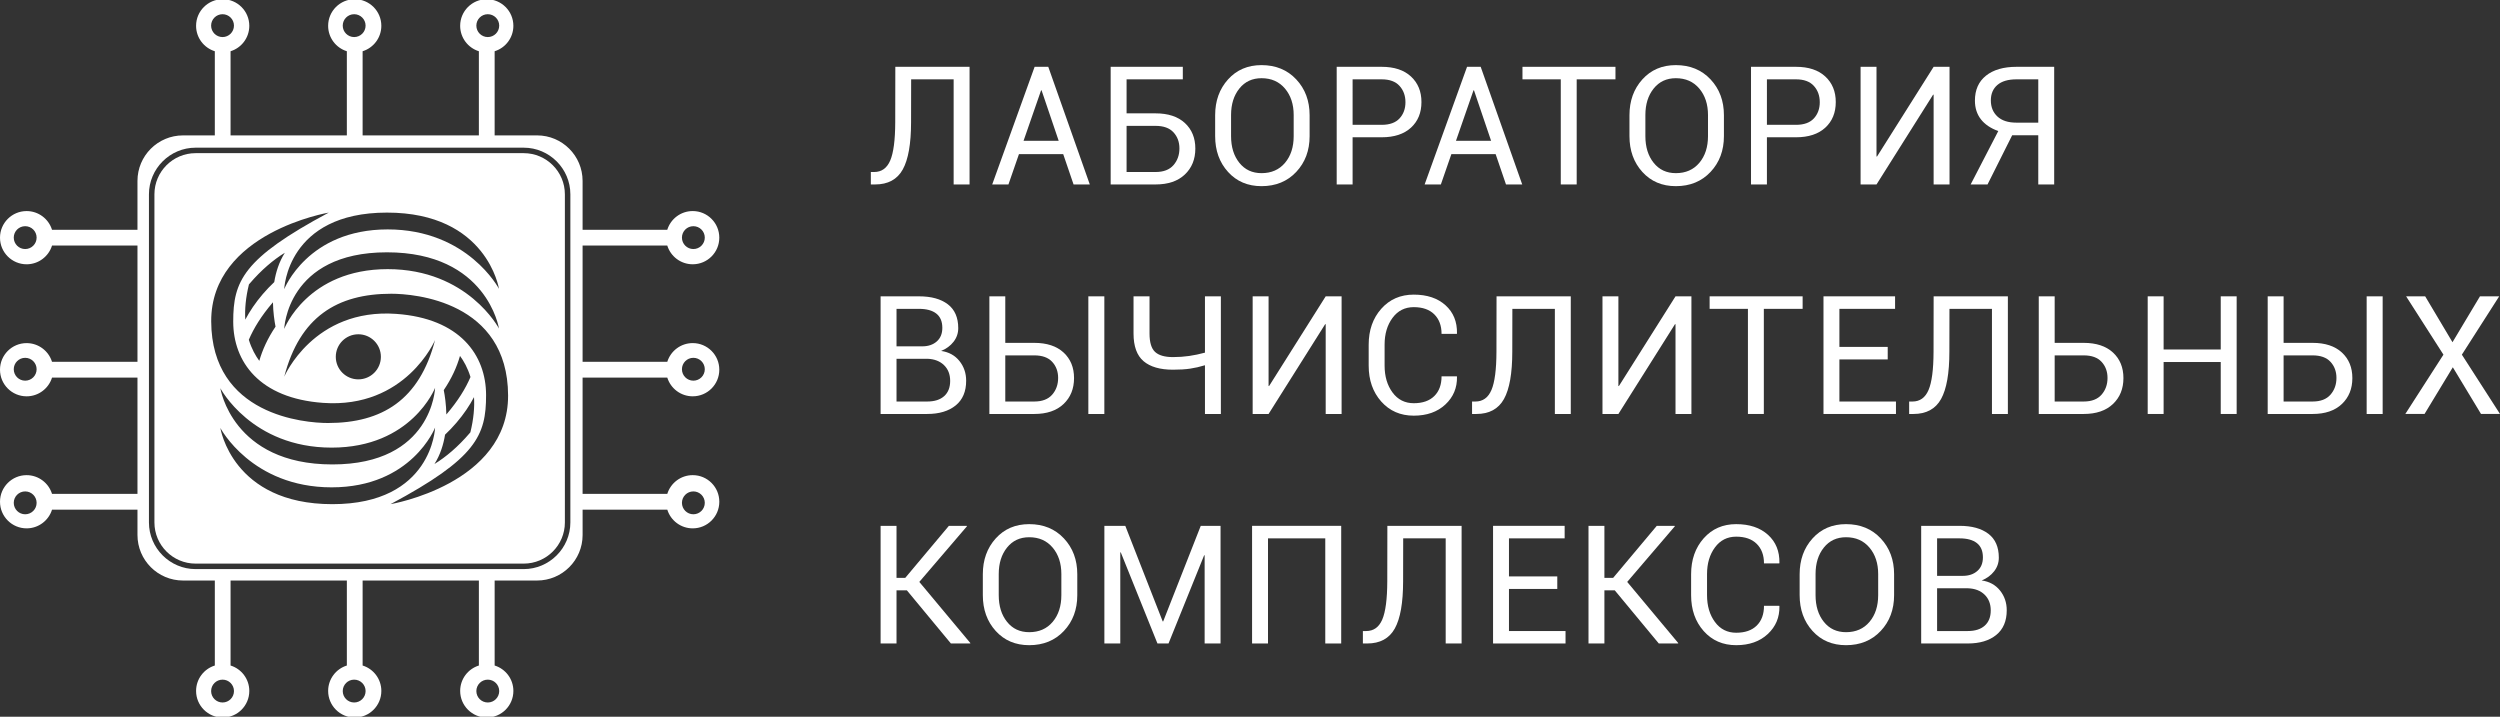 <?xml version="1.0" encoding="utf-8"?>
<!-- Generator: Adobe Illustrator 16.0.0, SVG Export Plug-In . SVG Version: 6.00 Build 0)  -->
<!DOCTYPE svg PUBLIC "-//W3C//DTD SVG 1.1//EN" "http://www.w3.org/Graphics/SVG/1.1/DTD/svg11.dtd">
<svg version="1.1" id="Слой_1" xmlns="http://www.w3.org/2000/svg" xmlns:xlink="http://www.w3.org/1999/xlink" x="0px" y="0px"
	 width="337.673px" height="96.813px" viewBox="0 0 337.673 96.813" enable-background="new 0 0 337.673 96.813"
	 xml:space="preserve">
<rect x="0" y="0" width="337.673" height="96.813" fill="#333333" stroke="none"/>
<g>
	<g>
		<path fill="#FFFFFF" d="M130.958,9.025v15.89h-2.15V10.716h-5.74l-0.011,5.795c0,2.91-0.375,5.038-1.124,6.384
			c-0.75,1.346-1.994,2.019-3.732,2.019h-0.578v-1.681h0.447c1.004,0,1.728-0.519,2.172-1.555c0.443-1.037,0.669-2.759,0.676-5.167
			l0.012-7.486H130.958z"/>
		<path fill="#FFFFFF" d="M143.608,20.822h-5.98l-1.419,4.093h-2.193l5.729-15.89h1.844l5.609,15.89h-2.193L143.608,20.822z
			 M138.25,19.021h4.747l-2.313-6.821h-0.065L138.25,19.021z"/>
		<path fill="#FFFFFF" d="M159.762,10.716h-7.596v4.595h3.918c1.695,0,3.014,0.435,3.956,1.304c0.942,0.87,1.413,2.021,1.413,3.454
			c0,1.44-0.473,2.608-1.419,3.503c-0.945,0.895-2.263,1.342-3.95,1.342h-6.067V9.025h9.745V10.716z M152.166,17.002v6.231h3.918
			c1.069,0,1.873-0.308,2.412-0.922c0.538-0.615,0.808-1.37,0.808-2.265c0-0.866-0.268-1.59-0.803-2.172
			c-0.534-0.582-1.341-0.873-2.417-0.873H152.166z"/>
		<path fill="#FFFFFF" d="M176.888,18.388c0,1.943-0.603,3.555-1.807,4.835s-2.767,1.921-4.688,1.921
			c-1.854,0-3.363-0.641-4.523-1.921s-1.74-2.892-1.74-4.835v-2.826c0-1.936,0.58-3.547,1.74-4.835
			c1.16-1.288,2.669-1.932,4.523-1.932c1.921,0,3.483,0.643,4.688,1.927s1.807,2.897,1.807,4.84V18.388z M174.737,15.54
			c0-1.455-0.393-2.648-1.179-3.58c-0.785-0.931-1.841-1.397-3.165-1.397c-1.251,0-2.25,0.466-2.995,1.397
			c-0.746,0.932-1.119,2.125-1.119,3.58v2.848c0,1.47,0.373,2.67,1.119,3.602c0.745,0.932,1.744,1.397,2.995,1.397
			c1.332,0,2.389-0.464,3.171-1.391c0.782-0.928,1.173-2.13,1.173-3.607V15.54z"/>
		<path fill="#FFFFFF" d="M182.695,18.542v6.373h-2.149V9.025h6.078c1.695,0,3.014,0.437,3.956,1.31s1.414,2.022,1.414,3.448
			c0,1.441-0.472,2.594-1.414,3.46c-0.942,0.866-2.261,1.299-3.956,1.299H182.695z M182.695,16.861h3.929
			c1.077,0,1.881-0.29,2.412-0.868c0.531-0.578,0.797-1.308,0.797-2.188c0-0.881-0.268-1.615-0.802-2.205
			c-0.535-0.589-1.337-0.884-2.407-0.884h-3.929V16.861z"/>
		<path fill="#FFFFFF" d="M202.015,20.822h-5.98l-1.419,4.093h-2.193l5.729-15.89h1.844l5.609,15.89h-2.193L202.015,20.822z
			 M196.656,19.021h4.747l-2.313-6.821h-0.065L196.656,19.021z"/>
		<path fill="#FFFFFF" d="M218.2,10.716h-5.238v14.198h-2.149V10.716h-5.174V9.025H218.2V10.716z"/>
		<path fill="#FFFFFF" d="M232.849,18.388c0,1.943-0.603,3.555-1.807,4.835s-2.767,1.921-4.688,1.921
			c-1.854,0-3.363-0.641-4.523-1.921s-1.74-2.892-1.74-4.835v-2.826c0-1.936,0.58-3.547,1.74-4.835
			c1.16-1.288,2.669-1.932,4.523-1.932c1.921,0,3.483,0.643,4.688,1.927s1.807,2.897,1.807,4.84V18.388z M230.698,15.54
			c0-1.455-0.393-2.648-1.179-3.58c-0.785-0.931-1.841-1.397-3.165-1.397c-1.251,0-2.25,0.466-2.995,1.397
			c-0.746,0.932-1.119,2.125-1.119,3.58v2.848c0,1.47,0.373,2.67,1.119,3.602c0.745,0.932,1.744,1.397,2.995,1.397
			c1.332,0,2.389-0.464,3.171-1.391c0.782-0.928,1.173-2.13,1.173-3.607V15.54z"/>
		<path fill="#FFFFFF" d="M238.656,18.542v6.373h-2.149V9.025h6.078c1.695,0,3.014,0.437,3.956,1.31s1.414,2.022,1.414,3.448
			c0,1.441-0.472,2.594-1.414,3.46c-0.942,0.866-2.261,1.299-3.956,1.299H238.656z M238.656,16.861h3.929
			c1.077,0,1.881-0.29,2.412-0.868c0.531-0.578,0.797-1.308,0.797-2.188c0-0.881-0.268-1.615-0.802-2.205
			c-0.535-0.589-1.337-0.884-2.407-0.884h-3.929V16.861z"/>
		<path fill="#FFFFFF" d="M261.173,9.025h2.149v15.89h-2.149V12.801l-0.065-0.022l-7.65,12.136h-2.15V9.025h2.15v12.103l0.065,0.022
			L261.173,9.025z"/>
		<path fill="#FFFFFF" d="M268.454,24.915h-2.28l3.732-7.214c-1.033-0.371-1.817-0.902-2.353-1.593
			c-0.534-0.691-0.802-1.531-0.802-2.521c0-1.447,0.498-2.57,1.495-3.367s2.372-1.195,4.125-1.195h5.086v15.89h-2.15v-6.646h-3.524
			L268.454,24.915z M275.308,10.716h-2.936c-1.135,0-1.997,0.253-2.586,0.759c-0.59,0.506-0.884,1.202-0.884,2.09
			c0,0.895,0.296,1.619,0.889,2.172c0.593,0.553,1.446,0.829,2.56,0.829h2.957V10.716z"/>
		<path fill="#FFFFFF" d="M118.942,55.915v-15.89h5.184c1.659,0,2.957,0.358,3.896,1.075c0.938,0.716,1.407,1.791,1.407,3.225
			c0,0.684-0.211,1.297-0.633,1.839s-0.982,0.955-1.681,1.238c1.04,0.146,1.864,0.597,2.472,1.354s0.911,1.647,0.911,2.674
			c0,1.455-0.473,2.566-1.418,3.334c-0.946,0.768-2.227,1.151-3.842,1.151H118.942z M121.092,46.78h3.481
			c0.801,0,1.451-0.22,1.954-0.66c0.502-0.44,0.753-1.053,0.753-1.839c0-0.858-0.271-1.5-0.813-1.926s-1.322-0.639-2.341-0.639
			h-3.034V46.78z M121.092,48.46v5.773h4.147c0.982,0,1.744-0.241,2.286-0.726s0.813-1.17,0.813-2.058
			c0-0.88-0.277-1.589-0.83-2.128c-0.553-0.538-1.299-0.825-2.237-0.862h-0.142H121.092z"/>
		<path fill="#FFFFFF" d="M135.783,46.311h3.918c1.695,0,3.014,0.435,3.956,1.304c0.942,0.87,1.413,2.021,1.413,3.454
			c0,1.44-0.473,2.608-1.419,3.504c-0.945,0.895-2.263,1.342-3.95,1.342h-6.067v-15.89h2.149V46.311z M135.783,48.002v6.231h3.918
			c1.069,0,1.873-0.308,2.412-0.922c0.538-0.615,0.808-1.37,0.808-2.265c0-0.866-0.268-1.59-0.803-2.172
			c-0.534-0.582-1.341-0.873-2.417-0.873H135.783z M149.163,55.915h-2.161v-15.89h2.161V55.915z"/>
		<path fill="#FFFFFF" d="M164.902,40.025v15.89h-2.149v-6.581c-0.691,0.211-1.361,0.364-2.009,0.459s-1.415,0.142-2.303,0.142
			c-1.753,0-3.081-0.384-3.983-1.151c-0.901-0.768-1.353-2.014-1.353-3.738v-5.02h2.16v5.02c0,1.201,0.251,2.032,0.754,2.494
			c0.502,0.462,1.31,0.693,2.422,0.693c0.757,0,1.484-0.051,2.183-0.153c0.699-0.102,1.408-0.251,2.129-0.447v-7.606H164.902z"/>
		<path fill="#FFFFFF" d="M179.06,40.025h2.149v15.89h-2.149V43.801l-0.065-0.022l-7.65,12.136h-2.15v-15.89h2.15v12.103
			l0.065,0.021L179.06,40.025z"/>
		<path fill="#FFFFFF" d="M196.773,50.829l0.021,0.066c0.029,1.491-0.495,2.738-1.571,3.742c-1.077,1.004-2.499,1.507-4.268,1.507
			c-1.797,0-3.261-0.637-4.393-1.91c-1.131-1.273-1.696-2.888-1.696-4.846v-2.826c0-1.957,0.565-3.574,1.696-4.851
			c1.132-1.277,2.596-1.916,4.393-1.916c1.798,0,3.227,0.479,4.289,1.436c1.063,0.957,1.579,2.225,1.55,3.803l-0.021,0.065h-2.063
			c0-1.113-0.328-1.993-0.982-2.641c-0.655-0.647-1.579-0.972-2.772-0.972c-1.2,0-2.157,0.484-2.87,1.452
			c-0.713,0.967-1.069,2.168-1.069,3.601v2.848c0,1.448,0.356,2.656,1.069,3.624c0.713,0.967,1.67,1.451,2.87,1.451
			c1.193,0,2.117-0.322,2.772-0.966c0.654-0.645,0.982-1.534,0.982-2.669H196.773z"/>
		<path fill="#FFFFFF" d="M212.164,40.025v15.89h-2.15V41.716h-5.74l-0.011,5.795c0,2.91-0.375,5.038-1.124,6.384
			c-0.75,1.347-1.994,2.02-3.732,2.02h-0.578v-1.681h0.447c1.004,0,1.728-0.519,2.172-1.556c0.443-1.036,0.669-2.759,0.676-5.167
			l0.012-7.486H212.164z"/>
		<path fill="#FFFFFF" d="M226.31,40.025h2.149v15.89h-2.149V43.801l-0.065-0.022l-7.65,12.136h-2.15v-15.89h2.15v12.103
			l0.065,0.021L226.31,40.025z"/>
		<path fill="#FFFFFF" d="M243.478,41.716h-5.238v14.198h-2.149V41.716h-5.174v-1.691h12.562V41.716z"/>
		<path fill="#FFFFFF" d="M254.972,48.548h-6.526v5.686h7.64v1.681h-9.789v-15.89h9.669v1.691h-7.52v5.14h6.526V48.548z"/>
		<path fill="#FFFFFF" d="M271.202,40.025v15.89h-2.15V41.716h-5.74l-0.011,5.795c0,2.91-0.375,5.038-1.124,6.384
			c-0.75,1.347-1.994,2.02-3.732,2.02h-0.578v-1.681h0.447c1.004,0,1.728-0.519,2.172-1.556c0.443-1.036,0.669-2.759,0.676-5.167
			l0.012-7.486H271.202z"/>
		<path fill="#FFFFFF" d="M277.523,46.311h3.918c1.695,0,3.014,0.435,3.956,1.304c0.942,0.87,1.413,2.021,1.413,3.454
			c0,1.44-0.473,2.608-1.419,3.504c-0.945,0.895-2.263,1.342-3.95,1.342h-6.067v-15.89h2.149V46.311z M277.523,48.002v6.231h3.918
			c1.069,0,1.873-0.308,2.412-0.922c0.538-0.615,0.808-1.37,0.808-2.265c0-0.866-0.268-1.59-0.803-2.172
			c-0.534-0.582-1.341-0.873-2.417-0.873H277.523z"/>
		<path fill="#FFFFFF" d="M302.103,55.915h-2.15v-7.018h-7.716v7.018h-2.149v-15.89h2.149v7.181h7.716v-7.181h2.15V55.915z"/>
		<path fill="#FFFFFF" d="M308.444,46.311h3.918c1.695,0,3.014,0.435,3.956,1.304c0.942,0.87,1.413,2.021,1.413,3.454
			c0,1.44-0.473,2.608-1.419,3.504c-0.945,0.895-2.263,1.342-3.95,1.342h-6.067v-15.89h2.149V46.311z M308.444,48.002v6.231h3.918
			c1.069,0,1.873-0.308,2.412-0.922c0.538-0.615,0.808-1.37,0.808-2.265c0-0.866-0.268-1.59-0.803-2.172
			c-0.534-0.582-1.341-0.873-2.417-0.873H308.444z M321.824,55.915h-2.161v-15.89h2.161V55.915z"/>
		<path fill="#FFFFFF" d="M331.256,46.224l3.71-6.199h2.598l-5.042,7.879l5.151,8.01h-2.564l-3.809-6.308l-3.82,6.308h-2.597
			l5.15-8.01l-5.042-7.879h2.576L331.256,46.224z"/>
		<path fill="#FFFFFF" d="M122.489,79.734h-1.397v7.181h-2.149v-15.89h2.149v7.028h1.179l5.894-7.028h2.423l0.021,0.055
			l-6.438,7.519l6.896,8.262l-0.021,0.055h-2.608L122.489,79.734z"/>
		<path fill="#FFFFFF" d="M145.508,80.388c0,1.942-0.603,3.555-1.807,4.835s-2.767,1.921-4.688,1.921
			c-1.854,0-3.363-0.641-4.523-1.921s-1.74-2.893-1.74-4.835v-2.826c0-1.936,0.58-3.547,1.74-4.835
			c1.16-1.287,2.669-1.932,4.523-1.932c1.921,0,3.483,0.643,4.688,1.927s1.807,2.897,1.807,4.84V80.388z M143.357,77.54
			c0-1.455-0.393-2.647-1.179-3.579c-0.785-0.931-1.841-1.397-3.165-1.397c-1.251,0-2.25,0.467-2.995,1.397
			c-0.746,0.932-1.119,2.124-1.119,3.579v2.849c0,1.47,0.373,2.671,1.119,3.602c0.745,0.932,1.744,1.397,2.995,1.397
			c1.332,0,2.389-0.465,3.171-1.392c0.782-0.928,1.173-2.13,1.173-3.607V77.54z"/>
		<path fill="#FFFFFF" d="M157.045,83.935h0.065l5.075-12.91h2.674v15.89h-2.15V75.008l-0.065-0.011l-4.813,11.917h-1.495
			l-4.955-12.311l-0.065,0.012v12.299h-2.149v-15.89h2.826L157.045,83.935z"/>
		<path fill="#FFFFFF" d="M181.154,86.915h-2.15V72.716h-7.737v14.198h-2.15v-15.89h12.038V86.915z"/>
		<path fill="#FFFFFF" d="M197.418,71.025v15.89h-2.15V72.716h-5.74l-0.011,5.795c0,2.91-0.375,5.038-1.124,6.384
			c-0.75,1.347-1.994,2.02-3.732,2.02h-0.578v-1.681h0.447c1.004,0,1.728-0.519,2.172-1.556c0.443-1.036,0.669-2.759,0.676-5.167
			l0.012-7.486H197.418z"/>
		<path fill="#FFFFFF" d="M210.341,79.548h-6.526v5.686h7.64v1.681h-9.789v-15.89h9.669v1.691h-7.52v5.14h6.526V79.548z"/>
		<path fill="#FFFFFF" d="M218.103,79.734h-1.397v7.181h-2.149v-15.89h2.149v7.028h1.179l5.894-7.028h2.423l0.021,0.055
			l-6.438,7.519l6.896,8.262l-0.021,0.055h-2.608L218.103,79.734z"/>
		<path fill="#FFFFFF" d="M240.324,81.829l0.021,0.066c0.029,1.491-0.495,2.738-1.571,3.742c-1.077,1.004-2.499,1.507-4.268,1.507
			c-1.797,0-3.261-0.637-4.393-1.91c-1.131-1.273-1.696-2.888-1.696-4.846v-2.826c0-1.957,0.565-3.574,1.696-4.851
			c1.132-1.277,2.596-1.916,4.393-1.916c1.798,0,3.227,0.479,4.289,1.436s1.579,2.225,1.55,3.803l-0.021,0.065h-2.063
			c0-1.112-0.328-1.993-0.982-2.641c-0.655-0.647-1.579-0.972-2.772-0.972c-1.2,0-2.157,0.484-2.87,1.452s-1.069,2.168-1.069,3.601
			v2.849c0,1.448,0.356,2.656,1.069,3.624c0.713,0.967,1.67,1.451,2.87,1.451c1.193,0,2.117-0.322,2.772-0.966
			c0.654-0.645,0.982-1.534,0.982-2.669H240.324z"/>
		<path fill="#FFFFFF" d="M255.834,80.388c0,1.942-0.603,3.555-1.807,4.835s-2.767,1.921-4.688,1.921
			c-1.854,0-3.363-0.641-4.523-1.921s-1.74-2.893-1.74-4.835v-2.826c0-1.936,0.58-3.547,1.74-4.835
			c1.16-1.287,2.669-1.932,4.523-1.932c1.921,0,3.483,0.643,4.688,1.927s1.807,2.897,1.807,4.84V80.388z M253.684,77.54
			c0-1.455-0.393-2.647-1.179-3.579c-0.785-0.931-1.841-1.397-3.165-1.397c-1.251,0-2.25,0.467-2.995,1.397
			c-0.746,0.932-1.119,2.124-1.119,3.579v2.849c0,1.47,0.373,2.671,1.119,3.602c0.745,0.932,1.744,1.397,2.995,1.397
			c1.332,0,2.389-0.465,3.171-1.392c0.782-0.928,1.173-2.13,1.173-3.607V77.54z"/>
		<path fill="#FFFFFF" d="M259.492,86.915v-15.89h5.184c1.659,0,2.957,0.358,3.896,1.075c0.938,0.717,1.407,1.791,1.407,3.225
			c0,0.684-0.211,1.297-0.633,1.839s-0.982,0.955-1.681,1.238c1.04,0.146,1.864,0.597,2.472,1.354s0.911,1.647,0.911,2.674
			c0,1.455-0.473,2.566-1.418,3.334c-0.946,0.768-2.227,1.151-3.842,1.151H259.492z M261.642,77.78h3.481
			c0.801,0,1.451-0.22,1.954-0.66c0.502-0.439,0.753-1.053,0.753-1.839c0-0.858-0.271-1.5-0.813-1.926s-1.322-0.639-2.341-0.639
			h-3.034V77.78z M261.642,79.46v5.773h4.147c0.982,0,1.744-0.241,2.286-0.726s0.813-1.17,0.813-2.058
			c0-0.88-0.277-1.589-0.83-2.128c-0.553-0.538-1.299-0.825-2.237-0.862h-0.142H261.642z"/>
	</g>
</g>
<g>
	<path fill="#FFFFFF" d="M70.739,20.687H26.417c-3.064,0-5.559,2.494-5.559,5.559v44.321c0,3.065,2.494,5.559,5.559,5.559h44.322
		c3.065,0,5.559-2.493,5.559-5.559V26.246C76.297,23.181,73.804,20.687,70.739,20.687z M67.396,39.011c0,0-4.205-8.025-15.034-8.025
		c-10.828,0-13.973,8.073-13.973,8.073s0.342-10.344,13.877-10.344C65.797,28.715,67.396,39.011,67.396,39.011z M37.042,38.103
		c-0.52,0.49-1.037,1.024-1.545,1.617c-1.001,1.171-1.771,2.325-2.367,3.452c-0.08-1.36,0.047-2.94,0.491-4.753
		c0.032-0.035,0.059-0.069,0.088-0.104c1.606-1.873,3.212-3.223,4.764-4.178C37.695,35.375,37.26,36.751,37.042,38.103z
		 M37.216,44.12c-1.082,1.603-1.776,3.161-2.193,4.622c-0.5-0.683-1.038-1.624-1.415-2.853c0.664-1.557,1.693-3.229,3.21-5.001
		c0.016-0.02,0.032-0.037,0.049-0.057C36.894,42.17,37.063,43.338,37.216,44.12z M67.396,44.376c0,0-4.205-8.024-15.034-8.024
		c-10.828,0-13.973,8.072-13.973,8.072s0.342-10.344,13.877-10.344C65.797,34.081,67.396,44.376,67.396,44.376z M44.407,28.715
		c-11.6,6.198-12.906,9.28-12.906,14.718c0,5.438,3.538,10.371,12.146,10.984c11.165,0.798,15.116-8.483,15.116-8.483
		c-2.102,8.085-7.14,11.202-14.465,11.202c-3.117,0-15.731-1.014-15.771-13.74C28.49,31.399,44.407,28.715,44.407,28.715z
		 M45.354,48.195c0-1.684,1.362-3.045,3.045-3.045c1.682,0,3.047,1.361,3.047,3.045c0,1.683-1.365,3.045-3.047,3.045
		C46.716,51.24,45.354,49.877,45.354,48.195z M60.113,58.709c0.52-0.491,1.038-1.025,1.544-1.618
		c1.004-1.169,1.773-2.325,2.367-3.451c0.085,1.36-0.044,2.938-0.49,4.752c-0.031,0.035-0.058,0.07-0.087,0.104
		c-1.604,1.875-3.21,3.222-4.765,4.178C59.464,61.439,59.896,60.061,60.113,58.709z M59.938,52.693
		c1.085-1.602,1.778-3.161,2.193-4.622c0.503,0.681,1.04,1.623,1.417,2.852c-0.666,1.558-1.692,3.23-3.211,5.001
		c-0.016,0.021-0.033,0.039-0.048,0.057C60.262,54.639,60.092,53.472,59.938,52.693z M58.767,52.387c0,0-0.341,10.344-13.878,10.344
		c-13.532,0-15.127-10.296-15.127-10.296s4.205,8.025,15.033,8.025C55.62,60.46,58.767,52.387,58.767,52.387z M29.762,57.8
		c0,0,4.205,8.025,15.033,8.025c10.825,0,13.972-8.072,13.972-8.072s-0.341,10.344-13.878,10.344
		C31.356,68.097,29.762,57.8,29.762,57.8z M52.748,68.097c11.602-6.199,12.906-9.281,12.906-14.72
		c0-5.438-3.538-10.369-12.143-10.982c-11.168-0.799-15.119,8.482-15.119,8.482c2.104-8.085,7.143-11.202,14.463-11.202
		c3.118,0,15.733,1.014,15.772,13.739C68.663,65.416,52.748,68.097,52.748,68.097z"/>
	<path fill="#FFFFFF" d="M90.129,51.001c0.456,1.464,1.818,2.529,3.436,2.529c1.987,0,3.591-1.608,3.591-3.595
		c0-1.983-1.604-3.593-3.591-3.593c-1.618,0-2.98,1.064-3.436,2.528H78.69V33.167h11.438c0.456,1.464,1.818,2.529,3.436,2.529
		c1.987,0,3.591-1.609,3.591-3.594s-1.604-3.594-3.591-3.594c-1.618,0-2.98,1.064-3.436,2.528H78.69v-6.601
		c0-3.396-2.755-6.148-6.149-6.148H66.81V6.921c1.467-0.454,2.531-1.818,2.531-3.434c0-1.984-1.608-3.593-3.595-3.593
		c-1.98,0-3.592,1.608-3.592,3.593c0,1.615,1.063,2.979,2.527,3.434v11.367H48.978V6.921c1.463-0.454,2.529-1.818,2.529-3.434
		c0-1.984-1.61-3.593-3.594-3.593c-1.984,0-3.591,1.608-3.591,3.593c0,1.615,1.062,2.979,2.527,3.434v11.367H31.142V6.921
		c1.468-0.454,2.531-1.818,2.531-3.434c0-1.984-1.608-3.593-3.593-3.593c-1.986,0-3.595,1.608-3.595,3.593
		c0,1.615,1.064,2.979,2.531,3.434v11.367h-4.297c-3.397,0-6.151,2.753-6.151,6.148v6.601H7.027
		c-0.455-1.464-1.82-2.528-3.432-2.528C1.61,28.509,0,30.119,0,32.103s1.61,3.594,3.596,3.594c1.611,0,2.977-1.065,3.432-2.529
		h11.54v15.704H7.027c-0.455-1.464-1.82-2.528-3.432-2.528C1.61,46.343,0,47.953,0,49.936c0,1.986,1.61,3.595,3.596,3.595
		c1.611,0,2.977-1.065,3.432-2.529h11.54v15.705H7.027c-0.455-1.465-1.82-2.529-3.432-2.529C1.61,64.177,0,65.786,0,67.769
		c0,1.986,1.61,3.596,3.596,3.596c1.611,0,2.977-1.064,3.432-2.529h11.54v3.426c0,3.396,2.754,6.149,6.151,6.149h4.297v11.48
		c-1.467,0.454-2.531,1.819-2.531,3.434c0,1.984,1.609,3.593,3.595,3.593c1.985,0,3.593-1.608,3.593-3.593
		c0-1.614-1.063-2.979-2.531-3.434v-11.48h15.707v11.48c-1.465,0.454-2.527,1.819-2.527,3.434c0,1.984,1.606,3.593,3.591,3.593
		c1.984,0,3.594-1.608,3.594-3.593c0-1.614-1.065-2.979-2.529-3.434v-11.48h15.703v11.48c-1.464,0.454-2.527,1.819-2.527,3.434
		c0,1.984,1.612,3.593,3.592,3.593c1.987,0,3.595-1.608,3.595-3.593c0-1.614-1.064-2.979-2.531-3.434v-11.48h5.732
		c3.394,0,6.149-2.753,6.149-6.149v-3.426h11.438c0.456,1.465,1.818,2.529,3.436,2.529c1.987,0,3.591-1.609,3.591-3.596
		c0-1.983-1.604-3.592-3.591-3.592c-1.618,0-2.98,1.064-3.436,2.529H78.69V51.001H90.129z M93.653,48.33
		c0.85,0,1.542,0.691,1.542,1.543s-0.691,1.544-1.542,1.544c-0.854,0-1.544-0.692-1.544-1.544S92.799,48.33,93.653,48.33z
		 M93.653,30.551c0.85,0,1.542,0.691,1.542,1.543c0,0.853-0.691,1.544-1.542,1.544c-0.854,0-1.544-0.691-1.544-1.544
		C92.109,31.243,92.799,30.551,93.653,30.551z M3.402,33.638c-0.853,0-1.544-0.691-1.544-1.544c0-0.852,0.691-1.543,1.544-1.543
		c0.852,0,1.544,0.691,1.544,1.543C4.946,32.947,4.254,33.638,3.402,33.638z M3.402,51.417c-0.853,0-1.544-0.692-1.544-1.544
		s0.691-1.543,1.544-1.543c0.852,0,1.544,0.691,1.544,1.543S4.254,51.417,3.402,51.417z M3.402,69.463
		c-0.853,0-1.544-0.692-1.544-1.544c0-0.853,0.691-1.544,1.544-1.544c0.852,0,1.544,0.691,1.544,1.544
		C4.946,68.771,4.254,69.463,3.402,69.463z M64.34,3.463c0-0.854,0.692-1.544,1.544-1.544c0.853,0,1.544,0.69,1.544,1.544
		c0,0.852-0.691,1.543-1.544,1.543C65.032,5.006,64.34,4.315,64.34,3.463z M46.293,3.463c0-0.854,0.691-1.544,1.543-1.544
		c0.853,0,1.544,0.69,1.544,1.544c0,0.852-0.691,1.543-1.544,1.543C46.985,5.006,46.293,4.315,46.293,3.463z M28.515,3.463
		c0-0.854,0.692-1.544,1.544-1.544s1.543,0.69,1.543,1.544c0,0.852-0.691,1.543-1.543,1.543S28.515,4.315,28.515,3.463z
		 M31.603,93.342c0,0.853-0.691,1.543-1.543,1.543s-1.544-0.69-1.544-1.543s0.692-1.543,1.544-1.543S31.603,92.49,31.603,93.342z
		 M49.381,93.342c0,0.853-0.691,1.543-1.544,1.543c-0.852,0-1.543-0.69-1.543-1.543s0.691-1.543,1.543-1.543
		C48.689,91.799,49.381,92.49,49.381,93.342z M67.428,93.342c0,0.853-0.691,1.543-1.544,1.543c-0.852,0-1.544-0.69-1.544-1.543
		s0.692-1.543,1.544-1.543C66.736,91.799,67.428,92.49,67.428,93.342z M77.038,70.567c0,3.465-2.834,6.3-6.299,6.3H26.417
		c-3.465,0-6.299-2.835-6.299-6.3V26.246c0-3.465,2.834-6.299,6.299-6.299h44.322c3.465,0,6.299,2.834,6.299,6.299V70.567z
		 M93.653,66.375c0.85,0,1.542,0.691,1.542,1.544c0,0.852-0.691,1.544-1.542,1.544c-0.854,0-1.544-0.692-1.544-1.544
		C92.109,67.067,92.799,66.375,93.653,66.375z"/>
</g>
</svg>
